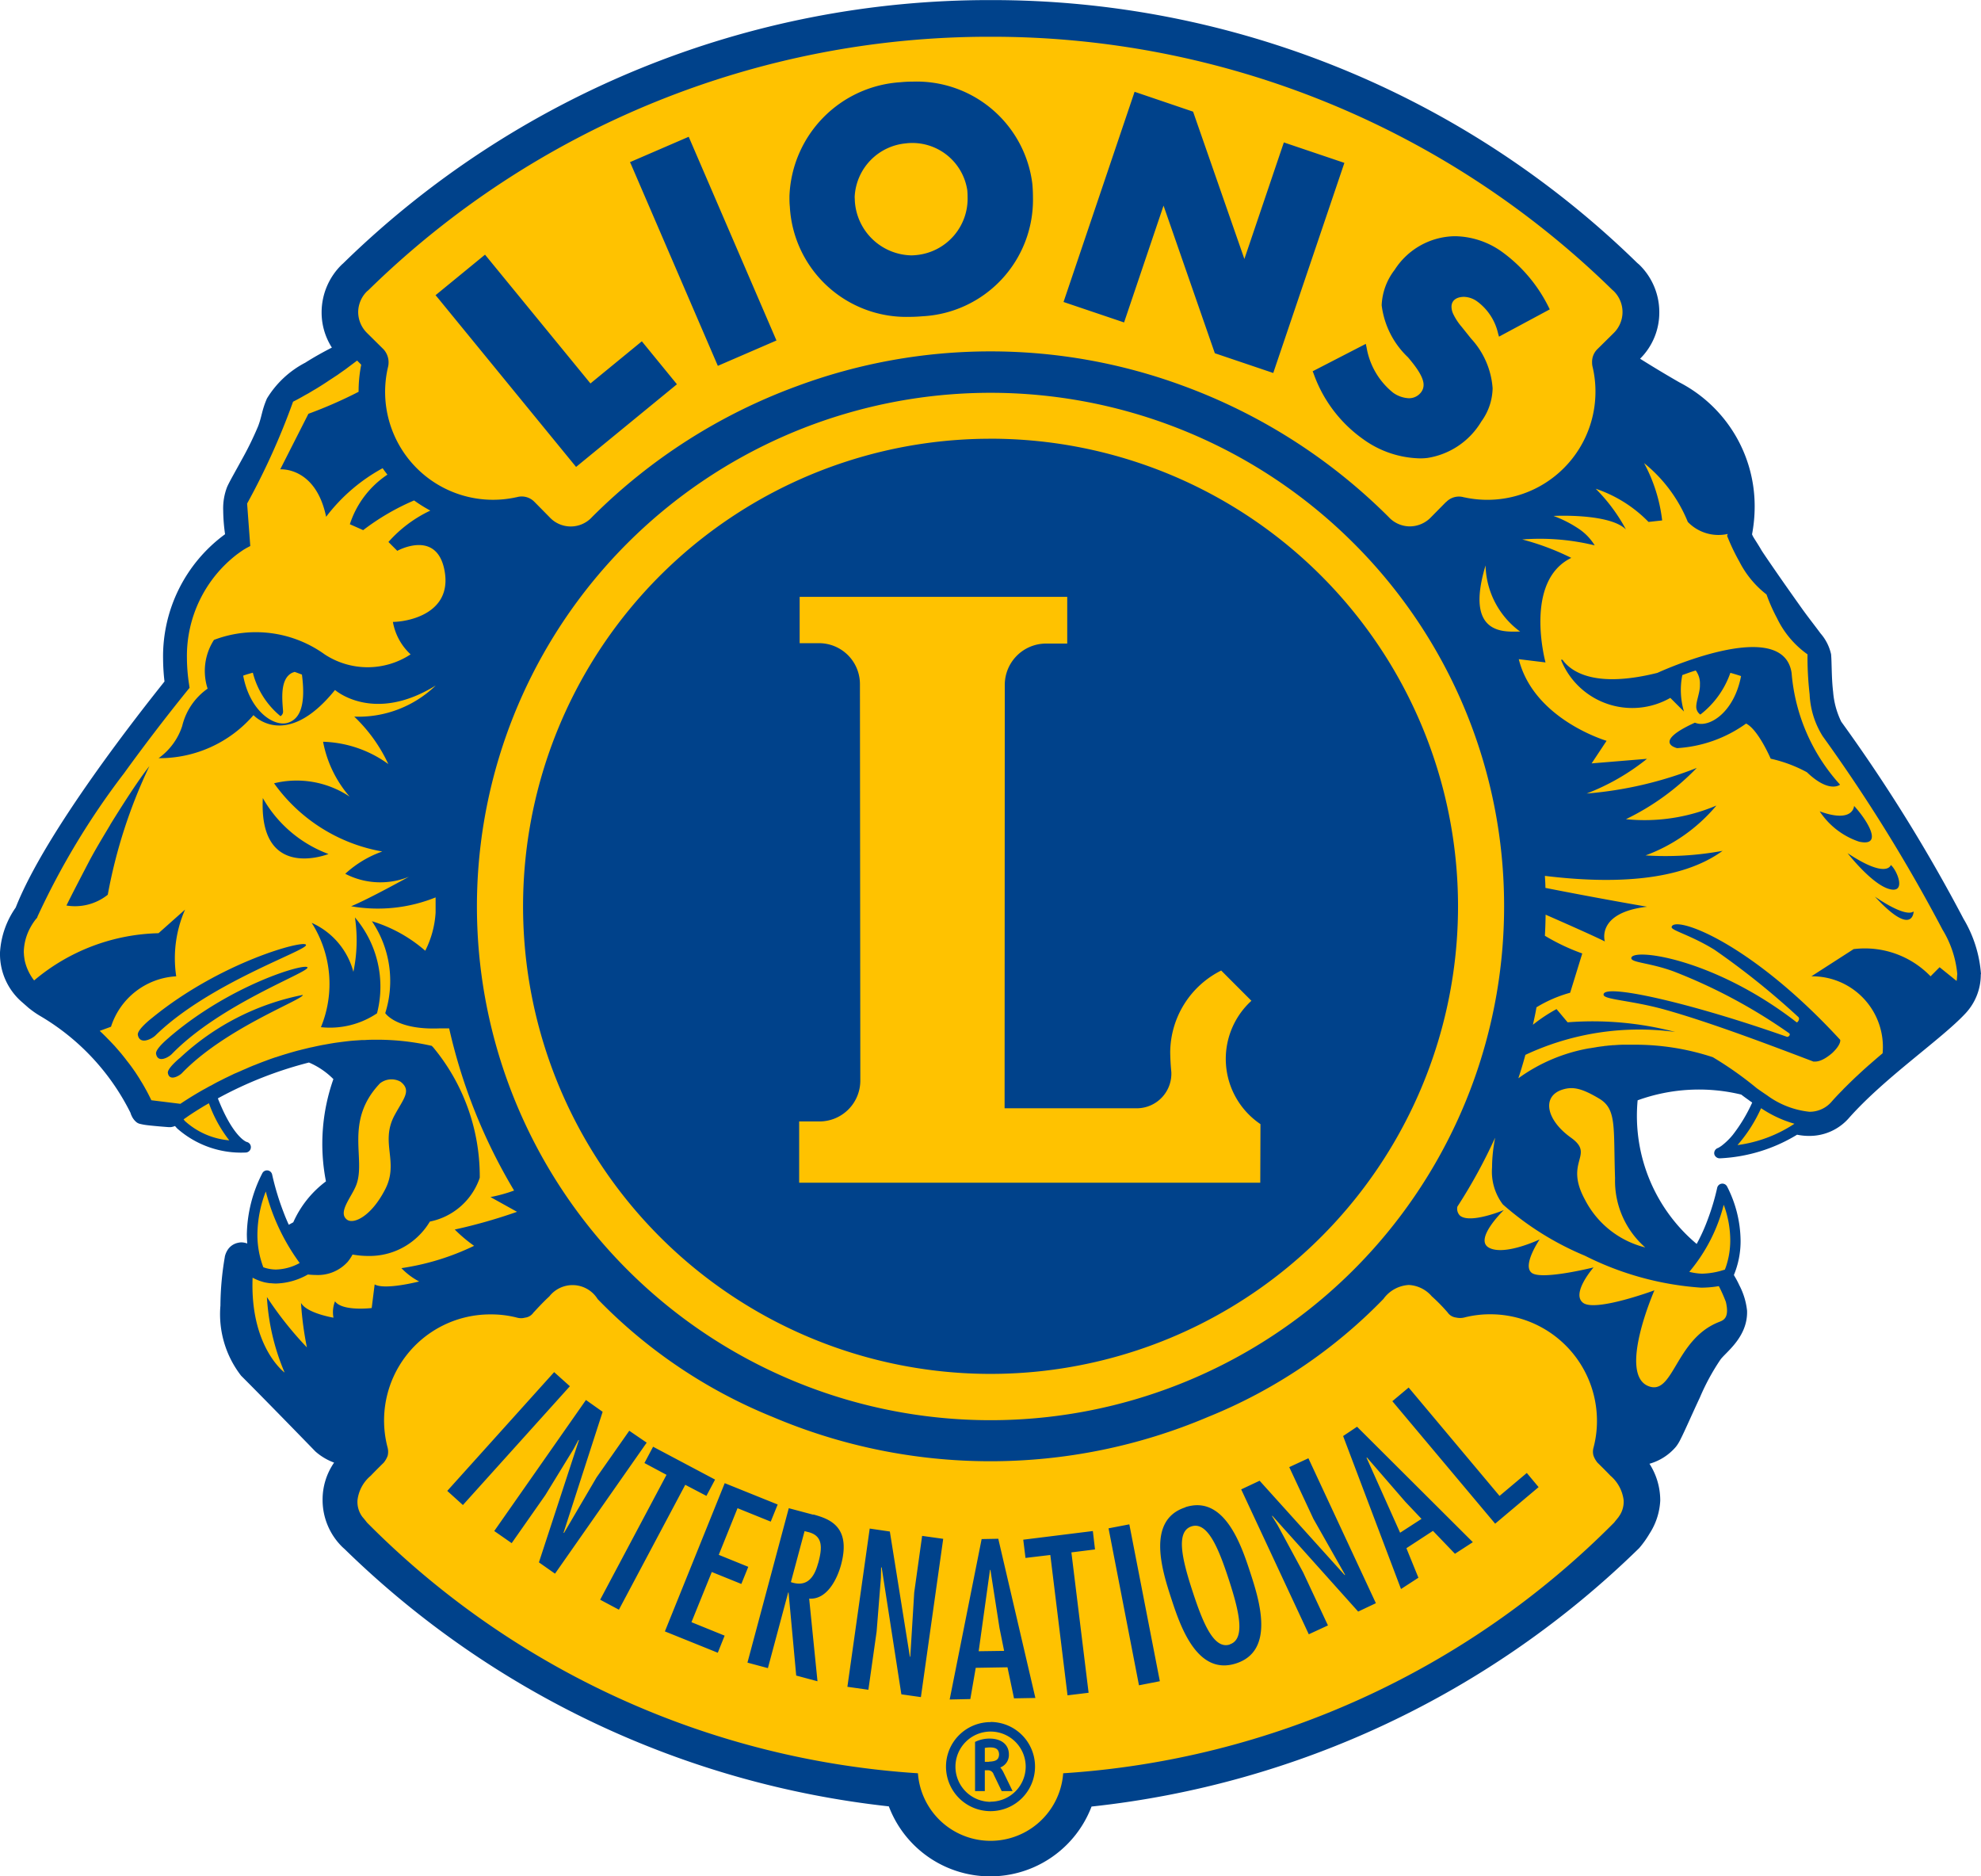 <?xml version="1.0" encoding="UTF-8"?>
<svg data-bbox="0 0.003 67.115 63.554" viewBox="0 0 67.115 63.55" height="63.55" width="67.115" xmlns="http://www.w3.org/2000/svg" data-type="color">
    <g>
        <path fill="#ffc200" d="M66.947 32.985a3.8 3.8 0 0 0-.5-1.64l-.076-.148-.076-.148a55 55 0 0 0-4.044-6.5l-.011-.011-.006-.011a3 3 0 0 1-.3-1.079c-.063-.5-.041-1-.069-1.268a1.44 1.44 0 0 0-.328-.631c-.169-.231-.382-.5-.6-.8a182 182 0 0 1-.924-1.313l-.342-.5a3 3 0 0 1-.154-.241c-.124-.217-.245-.369-.294-.486l-.024-.049-.02-.048.01-.052a4.4 4.4 0 0 0 .09-.906v-.056a4.56 4.56 0 0 0-2.469-4.006c-.5-.286-.937-.552-1.338-.8l-.179-.114.152-.148a2.02 2.02 0 0 0 .6-1.431v-.027a2.06 2.06 0 0 0-.624-1.483l-.076-.069A31.1 31.1 0 0 0 33.572.169h-.031a31.12 31.12 0 0 0-21.808 8.882l-.018.014a2.08 2.08 0 0 0-.651 1.5v.048a2.03 2.03 0 0 0 .324 1.065l.1.155-.162.086c-.248.127-.576.3-.893.5a3.23 3.23 0 0 0-1.23 1.141c-.171.39-.159.569-.3.935a10 10 0 0 1-.569 1.165c-.214.4-.41.731-.485.9a1.8 1.8 0 0 0-.114.731 6 6 0 0 0 .058.772l.014.1-.083.059a4.97 4.97 0 0 0-2.027 4.082 6 6 0 0 0 .049.751l.007.069-.045.056c-.752.941-4.013 5.058-5.013 7.606-.056.152-.179.293-.3.534a2.1 2.1 0 0 0-.228.935v.065a1.99 1.99 0 0 0 .714 1.509l.2.176.035.032c.031.02.044.032.093.065s.131.093.259.172a8 8 0 0 1 3.107 3.348v.007l.025.058a.44.44 0 0 0 .114.169c.067.041.027.021.082.041a2 2 0 0 0 .224.037c.255.032.618.059.7.066h.045a1 1 0 0 0 .1-.028l.107-.04.076.085q.041.048.076.08a3.1 3.1 0 0 0 2.193.757s.01 0 .01-.006l-.005-.011-.189-.1a3.4 3.4 0 0 1-.913-1.479l-.055-.138.131-.068a13.4 13.4 0 0 1 3.127-1.229l.059-.014.053.029a2.7 2.7 0 0 1 .881.6l.065.075-.038.094a5 5 0 0 0-.183.62 6.8 6.8 0 0 0-.185 1.555 5.5 5.5 0 0 0 .127 1.193l.024.107-.093.064s-.042.032-.117.094-.179.154-.293.268a3 3 0 0 0-.638.945l-.02.055-.052.031-.151.086-.159.089-.076-.169a9 9 0 0 1-.183-.431 9 9 0 0 1-.378-1.234l-.013-.069a.01.01 0 0 0-.011-.01l-.011.007a4.5 4.5 0 0 0-.5 1.995c0 .1 0 .2.012.293l.023.269-.252-.1a.3.3 0 0 0-.132-.028.4.4 0 0 0-.08.007.4.4 0 0 0-.257.2.5.5 0 0 0-.059.144v.038q-.007.031-.017.1-.021.124-.05.351a9 9 0 0 0-.074 1.124 3.27 3.27 0 0 0 .657 2.261c.875.873 2.405 2.452 2.5 2.553l.014.014a1.8 1.8 0 0 0 .572.335l.2.072-.124.18a2.05 2.05 0 0 0-.358 1.155v.01h-.005l.007.011a2.05 2.05 0 0 0 .624 1.478l.074.07a31.07 31.07 0 0 0 18.334 8.661l.1.014.034.1a3.507 3.507 0 0 0 6.557.007l.034-.1.1-.011a31.1 31.1 0 0 0 18.432-8.688l.014-.015a3 3 0 0 0 .331-.465 2.1 2.1 0 0 0 .338-1.031v-.02a2.23 2.23 0 0 0-.342-1.138l-.121-.186.214-.066a1.6 1.6 0 0 0 .816-.523 1.2 1.2 0 0 0 .128-.2c.155-.3.4-.866.655-1.421a7.4 7.4 0 0 1 .72-1.32c.221-.283.855-.726.869-1.469V44.4a2.3 2.3 0 0 0-.248-.8c-.052-.113-.108-.209-.148-.283a.4.4 0 0 0-.032-.051l-.041-.076.031-.075a2.9 2.9 0 0 0 .217-1.107 3.9 3.9 0 0 0-.441-1.752h-.007l-.007.005v.025q-.002.027-.014.07-.026.093-.065.247a8 8 0 0 1-.262.808 5.6 5.6 0 0 1-.369.8l-.094.166-.151-.11a5.6 5.6 0 0 1-2.087-4.547 5 5 0 0 1 .021-.471l.01-.1.094-.037a5.5 5.5 0 0 1 2.044-.373 8 8 0 0 1 1.562.169l.034.01.031.022.241.178q.062.042.124.087l.117.082-.058.128a5.2 5.2 0 0 1-.687 1.132 2.3 2.3 0 0 1-.414.4 1 1 0 0 1-.12.076.1.1 0 0 1-.031.015l-.014.007v.005h-.011.014s0 .007.011.007a5.35 5.35 0 0 0 2.538-.769l.058-.038.072.019a1.3 1.3 0 0 0 .21.03c.052 0 .1.007.148.007h.025a1.61 1.61 0 0 0 1.22-.569c1.235-1.386 3.138-2.671 3.931-3.52a1.74 1.74 0 0 0 .472-1.049h-.007Z" data-color="1"/>
        <path fill="#00428b" d="M64.06 29.299s-.121.49-1.465-.4c0 0 .814 1.049 1.41 1.214s.269-.634.055-.814m-1.245-2s-.018.6-1.165.183a2.58 2.58 0 0 0 1.334 1.027c.835.184.287-.716-.168-1.21Zm-.479-.725a6.4 6.4 0 0 1-1.638-3.782c-.3-1.968-4.547 0-4.547 0-2.089.521-2.9-.024-3.2-.424 0-.011-.089-.072-.041.041a2.6 2.6 0 0 0 3.679 1.23l.463.462a2.56 2.56 0 0 1-.056-1.235c.1-.034.266-.1.455-.155a.74.74 0 0 1 .141.486c.011.231-.124.541-.124.738a.32.32 0 0 0 .139.269 3.06 3.06 0 0 0 1.017-1.414q.185.052.362.11c-.231 1.21-1.041 1.734-1.5 1.6l-.065-.021c-1.476.672-.6.862-.6.862a4.46 4.46 0 0 0 2.335-.832c.41.2.834 1.19.834 1.19a4.7 4.7 0 0 1 1.227.458c.761.729 1.122.422 1.122.422Zm-51.97 5.431c-.034-.186-2.883.572-5.206 2.468 0 0-.522.4-.49.583.069.354.486.126.593.02 1.814-1.777 5.138-2.877 5.104-3.066Zm33.313 17.69.817 1.749 1.072 1.892-.007.02-2.886-3.2-.624.293 2.29 4.908.649-.3-.842-1.8-.865-1.6-.186-.3.007-.017 2.91 3.248.6-.284-2.286-4.909ZM3.739 27.932c-.259.434-.483.8-.709 1.223-.237.455-.617 1.183-.779 1.517a1.78 1.78 0 0 0 1.4-.365 17.4 17.4 0 0 1 1.41-4.355c-.386.483-.966 1.4-1.327 1.983Zm2.348 7.909s-.42.344-.4.5c.049.3.385.1.472.014 1.465-1.531 4.127-2.5 4.1-2.655a8.5 8.5 0 0 0-4.168 2.14ZM24.32 12.392l1.986-.859-2.973-6.9-1.989.859.041.089Zm15.1-5.427 1.738 5 1.979.669 2.41-7.117-2.051-.693-1.337 3.948-1.738-4.99-1.982-.673-2.407 7.12 2.051.693Zm-8.626 3.768h.006c.146 0 .3-.007.448-.02a3.95 3.95 0 0 0 3.748-4.031c0-.145-.007-.3-.02-.448a3.95 3.95 0 0 0-4.058-3.469 4 4 0 0 0-.407.02 4.016 4.016 0 0 0-3.765 3.862c0 .114 0 .231.013.352a3.95 3.95 0 0 0 4.037 3.734Zm-.09-5.879a2 2 0 0 1 .179-.011 1.884 1.884 0 0 1 1.888 1.6q.01.108.01.217a1.92 1.92 0 0 1-1.727 1.979 2 2 0 0 1-.176.011 1.96 1.96 0 0 1-1.917-1.852c0-.049-.005-.093-.005-.138a1.91 1.91 0 0 1 1.75-1.805Zm13.8 7.8a4.6 4.6 0 0 0 1.686 2.227 3.4 3.4 0 0 0 1.914.645 2 2 0 0 0 .255-.014 2.59 2.59 0 0 0 1.827-1.234 1.97 1.97 0 0 0 .383-1.128 2.77 2.77 0 0 0-.731-1.682l-.311-.389a2 2 0 0 1-.3-.459.6.6 0 0 1-.051-.228c0-.214.162-.331.413-.337a.8.8 0 0 1 .452.152 1.85 1.85 0 0 1 .71 1.075l.034.121 1.72-.924-.041-.083a5.1 5.1 0 0 0-1.586-1.872 2.8 2.8 0 0 0-1.583-.523 2.46 2.46 0 0 0-2.044 1.138 2.1 2.1 0 0 0-.441 1.2 2.92 2.92 0 0 0 .893 1.765c.2.238.534.642.527.938a.4.4 0 0 1-.065.217.51.51 0 0 1-.438.23 1 1 0 0 1-.528-.186 2.5 2.5 0 0 1-.9-1.534l-.027-.121-1.8.928Zm-24.987 3.162 3.417-2.8-1.189-1.455-1.741 1.427-3.572-4.362-1.676 1.373.065.076Zm44.006 14.557c1.293 1.4 1.31.5 1.31.5-.304.217-1.31-.501-1.31-.501Zm3.592 2.626a4.25 4.25 0 0 0-.593-1.878 55 55 0 0 0-4.141-6.675 2.8 2.8 0 0 1-.276-1.013c-.058-.483-.042-.973-.069-1.272a1.6 1.6 0 0 0-.358-.707c-.172-.235-.383-.5-.6-.8-.317-.445-.655-.924-.924-1.314s-.476-.693-.489-.724c-.128-.221-.255-.4-.287-.472l-.02-.045a5 5 0 0 0 .089-.941v-.028a4.72 4.72 0 0 0-2.551-4.179 39 39 0 0 1-1.331-.8 2.2 2.2 0 0 0 .651-1.562v-.017a2.24 2.24 0 0 0-.679-1.607l-.072-.062a31.26 31.26 0 0 0-21.891-8.9h-.035a31.3 31.3 0 0 0-21.918 8.923l-.025.021a2.26 2.26 0 0 0-.7 1.621v.02a2.2 2.2 0 0 0 .348 1.186c-.25.127-.581.307-.9.51a3.3 3.3 0 0 0-1.3 1.214c-.179.414-.169.6-.3.941a11 11 0 0 1-.561 1.145c-.214.394-.407.725-.489.911a2 2 0 0 0-.132.8 6 6 0 0 0 .063.8 5.13 5.13 0 0 0-2.1 4.217 7 7 0 0 0 .048.772c-.755.948-4.016 5.054-5.041 7.657A2.95 2.95 0 0 0 0 32.262v.018a2.15 2.15 0 0 0 .771 1.686l.207.182.041.031a3 3 0 0 0 .36.245 7.87 7.87 0 0 1 3.043 3.272.4.4 0 0 0 .031.084.6.6 0 0 0 .158.221.3.3 0 0 0 .135.068 2 2 0 0 0 .255.045c.286.034.717.065.72.065h.063a.6.6 0 0 0 .145-.038c.027.031.051.059.082.09a3.27 3.27 0 0 0 2.311.808.18.18 0 0 0 .176-.159.18.18 0 0 0-.141-.2c-.056-.018-.486-.228-.976-1.476a13.3 13.3 0 0 1 3.086-1.214 2.6 2.6 0 0 1 .828.562 6.6 6.6 0 0 0-.252 3.464 3.5 3.5 0 0 0-1.107 1.386l-.152.083a6 6 0 0 1-.176-.42 9 9 0 0 1-.388-1.28.178.178 0 0 0-.333-.044 4.7 4.7 0 0 0-.524 2.072q.002.165.014.307a.6.6 0 0 0-.2-.038.5.5 0 0 0-.11.014.55.55 0 0 0-.375.275.7.7 0 0 0-.076.2v.009a10 10 0 0 0-.148 1.643 3.4 3.4 0 0 0 .7 2.375c.9.9 2.506 2.554 2.509 2.558l.018.017a2 2 0 0 0 .624.369 2.2 2.2 0 0 0-.39 1.249v.02a2.23 2.23 0 0 0 .68 1.6l.072.065a31.26 31.26 0 0 0 18.432 8.71 3.674 3.674 0 0 0 6.868.006 31.3 31.3 0 0 0 18.539-8.74l.018-.018a3.4 3.4 0 0 0 .348-.488 2.26 2.26 0 0 0 .362-1.118v-.024a2.3 2.3 0 0 0-.365-1.223 1.83 1.83 0 0 0 .9-.58 1.4 1.4 0 0 0 .145-.235c.159-.31.4-.872.662-1.427a7.5 7.5 0 0 1 .7-1.289c.172-.238.883-.732.9-1.569v-.079a2.4 2.4 0 0 0-.262-.866 3 3 0 0 0-.154-.293l-.031-.055a3 3 0 0 0 .227-1.171 4.1 4.1 0 0 0-.458-1.829.18.18 0 0 0-.334.042 8 8 0 0 1-.338 1.122 6 6 0 0 1-.358.783 5.66 5.66 0 0 1-2-4.865 6.1 6.1 0 0 1 3.51-.194q.119.092.244.179.062.048.128.09a5.4 5.4 0 0 1-.662 1.1 2.3 2.3 0 0 1-.387.373q-.066.044-.1.062l-.025.01a.184.184 0 0 0-.11.207.19.19 0 0 0 .177.138h.013a5.5 5.5 0 0 0 2.614-.8 2 2 0 0 0 .4.041h.021a1.77 1.77 0 0 0 1.348-.62c1.214-1.365 3.107-2.644 3.927-3.52a1.92 1.92 0 0 0 .528-1.32v-.017ZM12.445 9.861l.049-.045a30.04 30.04 0 0 1 21.045-8.571h.031a30.04 30.04 0 0 1 21.049 8.568l.051.045a1 1 0 0 1 .3.714 1 1 0 0 1-.3.71l-.562.555a.6.6 0 0 0-.169.438.6.6 0 0 0 .014.139 3.6 3.6 0 0 1 .1.861 3.662 3.662 0 0 1-4.437 3.572h-.011l-.024-.007a.6.6 0 0 0-.148-.02.6.6 0 0 0-.439.186h-.006l-.5.507a1 1 0 0 1-.72.317.98.98 0 0 1-.724-.32 19.2 19.2 0 0 0-6.948-4.437 18.84 18.84 0 0 0-13.077 0 19.1 19.1 0 0 0-6.961 4.441.977.977 0 0 1-1.444 0l-.5-.507-.011-.011a.6.6 0 0 0-.434-.179.6.6 0 0 0-.148.02l-.027.007h-.007a3.656 3.656 0 0 1-4.336-4.434.66.66 0 0 0-.155-.576l-.561-.555a1 1 0 0 1-.3-.71 1 1 0 0 1 .31-.712Zm37.885 9.292a2.86 2.86 0 0 0 1.172 2.241c-.419-.013-1.919.224-1.171-2.245Zm.628 11.55a17.4 17.4 0 1 1-5.1-12.305 17.34 17.34 0 0 1 5.1 12.301ZM7.764 38.626a2.56 2.56 0 0 1-1.5-.655c-.025-.028-.021-.028-.045-.056l.1-.069s.179-.13.517-.335a5 5 0 0 1 .242-.141 4.5 4.5 0 0 0 .686 1.252Zm1.241 1.735a7.1 7.1 0 0 0 1.148 2.42 1.75 1.75 0 0 1-.807.221 1.3 1.3 0 0 1-.425-.077 3.1 3.1 0 0 1-.2-1.117 4.1 4.1 0 0 1 .284-1.451Zm2.344 3.72a1 1 0 0 0-.051.552s-.9-.148-1.1-.5a11 11 0 0 0 .2 1.507 12 12 0 0 1-1.355-1.706 7.6 7.6 0 0 0 .6 2.558s-1.177-.859-1.085-3.213a1.8 1.8 0 0 0 .4.155 2 2 0 0 0 .183.031h.031a2 2 0 0 0 .173.011 2.3 2.3 0 0 0 1.086-.306q.149.016.283.017a1.36 1.36 0 0 0 1.065-.445 1.5 1.5 0 0 0 .165-.248 3 3 0 0 0 .541.048 2.36 2.36 0 0 0 1.645-.631 2.4 2.4 0 0 0 .434-.534 2.25 2.25 0 0 0 1.679-1.452l.011-.037v-.042a6.84 6.84 0 0 0-1.579-4.372l-.049-.049-.065-.014a8.3 8.3 0 0 0-1.789-.193c-.139 0-.276 0-.414.011h-.1c-.135.01-.269.017-.4.03a18 18 0 0 0-.5.063q-.192.03-.38.066h-.006a9 9 0 0 0-.38.079l-.1.02c-.122.031-.243.058-.36.09h-.007q-.179.048-.355.1c-.031.011-.058.017-.09.027q-.169.051-.334.107h-.007a7 7 0 0 0-.331.118l-.083.03c-.1.038-.207.08-.307.121h-.005q-.15.061-.3.128l-.072.03q-.141.064-.276.121H7.96l-.267.129-.064.03q-.119.062-.232.117a.02.02 0 0 1-.014.007q-.114.06-.221.121l-.062.03-.179.1-.021.01c-.389.221-.662.4-.789.486l-.983-.121q-.078-.163-.162-.32l-.033-.058q-.082-.152-.171-.292l-.031-.053a9 9 0 0 0-.179-.275c-.005 0-.009-.01-.014-.018a5 5 0 0 0-.2-.272c-.012-.014-.023-.032-.036-.044-.065-.091-.135-.173-.2-.256l-.024-.027q-.105-.123-.21-.242a.04.04 0 0 1-.014-.014q-.11-.117-.221-.23l-.031-.032a8 8 0 0 0-.224-.217l.383-.14A2.46 2.46 0 0 1 5.97 33.07a4.1 4.1 0 0 1 .3-2.26l-.9.8a6.77 6.77 0 0 0-4.214 1.6 1.7 1.7 0 0 1-.3-.6l-.012-.045q-.008-.037-.014-.076l-.01-.069-.007-.055c0-.041-.007-.083-.007-.124a1.8 1.8 0 0 1 .214-.807 2 2 0 0 1 .148-.238c.038-.055.062-.075.058-.075l.032-.035.013-.041a25.7 25.7 0 0 1 2.928-4.848 66 66 0 0 1 2.158-2.82l.065-.079-.015-.107a6 6 0 0 1-.074-.9 4.34 4.34 0 0 1 1.706-3.521c.1-.072.173-.124.228-.158l.076-.045.136-.072-.107-1.438a24 24 0 0 0 1.557-3.451q.206-.104.393-.214l.121-.066c.083-.048.165-.1.245-.145q.066-.039.128-.079.107-.066.21-.134.057-.036.114-.076c.069-.045.134-.086.2-.131l.1-.065c.065-.048.127-.09.19-.135l.069-.048.4-.3.139.141a4.6 4.6 0 0 0-.089.906v.011a15 15 0 0 1-1.7.745l-.955 1.882s1.2-.1 1.555 1.607a6 6 0 0 1 1.914-1.645q.078.11.162.218a3.2 3.2 0 0 0-1.272 1.679l.451.2a8 8 0 0 1 1.725-1.006 5 5 0 0 0 .55.344 4.4 4.4 0 0 0-1.419 1.063l.3.3s1.357-.755 1.606.7-1.3 1.707-1.755 1.707a1.96 1.96 0 0 0 .6 1.1 2.65 2.65 0 0 1-2.912 0 3.99 3.99 0 0 0-3.75-.49 1.94 1.94 0 0 0-.215 1.651 2.16 2.16 0 0 0-.861 1.266 2.16 2.16 0 0 1-.8 1.089 4.2 4.2 0 0 0 3.215-1.458s1.1 1.207 2.762-.852c0 0 1.3 1.155 3.413-.152a3.77 3.77 0 0 1-2.761 1.055 5.3 5.3 0 0 1 1.154 1.607 3.95 3.95 0 0 0-2.21-.756 3.95 3.95 0 0 0 .9 1.859 3.23 3.23 0 0 0-2.561-.452 5.72 5.72 0 0 0 3.667 2.31 3.65 3.65 0 0 0-1.255.755 2.58 2.58 0 0 0 2.158.1s-1.355.752-1.959 1a5.23 5.23 0 0 0 2.862-.3v.514a3.3 3.3 0 0 1-.351 1.293 4.9 4.9 0 0 0-1.807-1 3.61 3.61 0 0 1 .452 3.113s.376.582 1.858.516h.307a18.7 18.7 0 0 0 2.2 5.493 5 5 0 0 1-.8.221l.9.5a18 18 0 0 1-2.11.6 5 5 0 0 0 .655.552 8.5 8.5 0 0 1-2.462.756 2.3 2.3 0 0 0 .6.451s-1.155.3-1.507.1l-.1.8s-.995.122-1.244-.229Zm1.521-7.383a.63.63 0 0 1 .7-.058c.386.3.1.573-.207 1.145-.493.93.166 1.569-.313 2.5s-1.079 1.192-1.295 1.027c-.322-.245.154-.759.313-1.168.343-.886-.42-2.156.802-3.445ZM9.925 22.78s.026-.011.057-.021c.1.034.188.069.247.09.134 1.02-.056 1.514-.49 1.637-.462.132-1.272-.393-1.5-1.6.1-.038.214-.069.327-.1a2.8 2.8 0 0 0 .937 1.472.18.18 0 0 0 .087-.169c-.025-.364-.124-1.122.335-1.312Zm44.916 28.6c-.038.048-.124.152-.155.193a28.9 28.9 0 0 1-18.666 8.492 2.467 2.467 0 0 1-4.921 0 28.9 28.9 0 0 1-18.665-8.492 4 4 0 0 0-.157-.193.85.85 0 0 1-.165-.569 1.27 1.27 0 0 1 .448-.824c.19-.2.438-.441.438-.441a.8.8 0 0 0 .135-.235.56.56 0 0 0 0-.272 3.593 3.593 0 0 1 3.486-4.517 3.5 3.5 0 0 1 .9.11.5.5 0 0 0 .268 0 .4.4 0 0 0 .286-.172c.049-.049.307-.338.538-.548a1 1 0 0 1 1.637.091 17.3 17.3 0 0 0 5.927 3.991 18.87 18.87 0 0 0 14.754 0 17.3 17.3 0 0 0 5.94-3.995 1.14 1.14 0 0 1 .859-.474 1.1 1.1 0 0 1 .779.383 6 6 0 0 1 .538.548.4.4 0 0 0 .287.172.6.6 0 0 0 .272 0 3.5 3.5 0 0 1 .893-.11 3.61 3.61 0 0 1 3.607 3.618 3.5 3.5 0 0 1-.117.9.5.5 0 0 0 0 .272.8.8 0 0 0 .134.235s.269.262.438.441a1.3 1.3 0 0 1 .448.824.85.85 0 0 1-.168.571Zm3.558-10.572a3.5 3.5 0 0 1 .221 1.2 2.8 2.8 0 0 1-.155.927c-.011.024-.017.044-.027.07l-.162.048a2.6 2.6 0 0 1-.617.089 2 2 0 0 1-.427-.062 5.7 5.7 0 0 0 1.167-2.272m-.783 2.808a3.6 3.6 0 0 0 .617-.052 5 5 0 0 1 .238.534c.138.583-.114.631-.255.69-1.472.594-1.521 2.515-2.379 2.159-1.021-.425.214-3.241.214-3.241s-2 .741-2.417.424.355-1.2.355-1.2-1.734.434-2.086.191.259-1.139.259-1.139-1.186.565-1.714.282.5-1.275.5-1.275-1.132.473-1.483.189a.33.33 0 0 1-.09-.306 18 18 0 0 0 1.276-2.33v.013a4 4 0 0 0-.038.224 5 5 0 0 0-.063.765 1.84 1.84 0 0 0 .366 1.253 10 10 0 0 0 2.779 1.737 10.3 10.3 0 0 0 3.921 1.081Zm-1.879-1.363a3.15 3.15 0 0 1-2.041-1.62c-.718-1.318.362-1.5-.476-2.1s-.989-1.39-.3-1.621c.358-.117.658-.058 1.259.3s.479.958.538 2.7a3 3 0 0 0 1.022 2.341Zm3.127-3.465a5 5 0 0 0 .8-1.251 4 4 0 0 0 1.131.527 4.6 4.6 0 0 1-1.931.723Zm7.437-5.671q-.002.058-.013.11l-.576-.465-.306.308a3.09 3.09 0 0 0-2.607-.921l-1.431.921a2.394 2.394 0 0 1 2.414 2.606l-.007.007q-.211.177-.425.366c-.013.012-.031.023-.044.037q-.198.175-.39.356l-.034.03q-.195.186-.379.369a1 1 0 0 0-.079.083 8 8 0 0 0-.362.383.98.98 0 0 1-.763.351 2.94 2.94 0 0 1-1.438-.561q-.173-.115-.341-.235a12 12 0 0 0-1.49-1.052 8.4 8.4 0 0 0-2.72-.423h-.358l-.124.005-.158.011q-.041-.002-.086.007c-.062 0-.124.011-.186.017q-.027-.002-.058.008-.105.011-.207.027-.018-.001-.034.006l-.231.038h-.013a5.8 5.8 0 0 0-2.414 1.018q.13-.394.238-.793a9.1 9.1 0 0 1 5.075-.776 11 11 0 0 0-3.644-.327l-.376-.448a5.5 5.5 0 0 0-.8.531c.045-.2.087-.393.121-.592a4.5 4.5 0 0 1 1.141-.493l.41-1.33a7 7 0 0 1-1.266-.6q.02-.357.024-.714c.928.407 1.7.752 2.007.907 0 0-.307-.973 1.431-1.176 0 0-1.6-.273-3.444-.638 0-.134-.011-.273-.018-.407 2.306.282 4.6.186 6.02-.848a10.6 10.6 0 0 1-2.61.155 5.7 5.7 0 0 0 2.4-1.689 6.24 6.24 0 0 1-3.065.462 8.4 8.4 0 0 0 2.4-1.737 13 13 0 0 1-3.731.868 7.6 7.6 0 0 0 2.045-1.176l-1.876.155.507-.765s-2.465-.721-2.975-2.765l.906.11s-.751-2.751.873-3.541a8.6 8.6 0 0 0-1.662-.624 7.8 7.8 0 0 1 2.455.2 1.8 1.8 0 0 0-.517-.546 4 4 0 0 0-.879-.451s1.893-.1 2.455.458a5.9 5.9 0 0 0-1.024-1.379 4.5 4.5 0 0 1 1.789 1.124l.462-.051a5.4 5.4 0 0 0-.613-1.942 4.95 4.95 0 0 1 1.482 1.993 1.44 1.44 0 0 0 1.352.407l-.021.065.031.076a7 7 0 0 0 .387.8 3.3 3.3 0 0 0 .917 1.109 6 6 0 0 0 .358.807 3.2 3.2 0 0 0 1.031 1.221v.028a11 11 0 0 0 .072 1.324 2.9 2.9 0 0 0 .445 1.424 55 55 0 0 1 4.058 6.551 3.5 3.5 0 0 1 .5 1.506c-.007.04-.007.082-.011.119ZM33.56 14.861a15.838 15.838 0 1 0 15.837 15.838A15.84 15.84 0 0 0 33.56 14.86Zm9.137 25.2H27.075v-2.075h.7a1.384 1.384 0 0 0 1.372-1.4l-.013-13.414a1.386 1.386 0 0 0-1.386-1.386h-.656v-1.569h9.065v1.582h-.724a1.4 1.4 0 0 0-1.392 1.4l-.006 14.34h4.528a1.173 1.173 0 0 0 1.121-1.224 8 8 0 0 1-.038-.672 3.12 3.12 0 0 1 1.727-2.769l1.024 1.025a2.665 2.665 0 0 0 .307 4.178Zm-36.965-4.92s-.472.379-.445.552c.059.335.432.114.531.013 1.641-1.692 4.627-2.762 4.6-2.934s-2.587.561-4.685 2.365ZM50.803 50.67l-3.079-3.671-.552.463 3.483 4.149 1.472-1.239-.4-.479Zm-17.546 1.462-1.083 5.434.7-.015.183-1.058 1.076-.018.221 1.052.724-.013-1.257-5.393Zm.762 3.787-.862.012.383-2.755h.015l.307 1.967Zm3.006-4.059-2.358.293.076.618.841-.1.583 4.754.714-.087-.583-4.755.8-.1Zm-3.467 6.472a1.508 1.508 0 1 0 1.508 1.51 1.51 1.51 0 0 0-1.507-1.515Zm0 2.7a1.19 1.19 0 1 1 1.192-1.19 1.19 1.19 0 0 1-1.191 1.185Zm6.6-9.974c-1.328.43-.783 2.147-.479 3.078s.872 2.637 2.2 2.207.783-2.148.479-3.078-.878-2.643-2.202-2.212Zm1.507 4.645c-.538.175-.906-.711-1.262-1.8s-.576-2.024-.038-2.2.911.711 1.266 1.8.573 2.018.032 2.196ZM8.904 27.034c-.141 2.838 2.225 1.893 2.225 1.893a4.27 4.27 0 0 1-2.227-1.899Zm36.6 21.608 1.961 5.182.59-.383-.407-1 .9-.587.745.776.606-.393-3.923-3.91Zm.807.726 1.3 1.5.549.58-.725.469-1.138-2.541Zm-8.754 2.4 1.031 5.317.707-.138-1.034-5.314Zm-3.668 8.1a.45.45 0 0 0 .291-.448c0-.313-.24-.526-.64-.53a1.1 1.1 0 0 0-.479.1l-.027.012v1.667h.331v-.706h.093a.2.2 0 0 1 .207.142l.272.564h.369l-.313-.644a.8.8 0 0 0-.108-.161Zm-.385-.192h-.139v-.47a1 1 0 0 1 .176-.017c.235 0 .3.09.307.238-.009.179-.101.235-.348.245Zm23.13-28.277c-.024.117.624.262 1.448.769a26 26 0 0 1 2.827 2.265c.1.069-.014.217-.041.194-2.838-2.2-5.627-2.531-5.6-2.166.014.148.644.152 1.438.445a18.3 18.3 0 0 1 3.9 2.086c.079.051-.014.138-.062.128-3.283-1.158-6.254-1.827-6.216-1.425.013.169.944.186 2.089.507 1.583.445 3.655 1.237 5.027 1.758.042-.012.228.052.628-.289.318-.3.273-.449.273-.449-3.091-3.36-5.635-4.223-5.711-3.823m-37.86 15.078L15.153 50.5l.53.479 3.624-4.024Zm2.545 1.986-1.109 1.582-1.1 1.876h-.019l1.326-4.1-.566-.4-3.106 4.438.59.411 1.141-1.628.951-1.552.169-.313h.019l-1.357 4.144.545.383 3.106-4.438ZM11.973 32.92a2.53 2.53 0 0 0-1.413-1.661 3.85 3.85 0 0 1 .313 3.534 2.86 2.86 0 0 0 1.9-.47 3.61 3.61 0 0 0-.748-3.247 5.2 5.2 0 0 1-.052 1.84Zm19 21.021-.133 2.172-.013.01-.68-4.247-.682-.1-.756 5.36.711.1.279-1.97.145-1.816.007-.351.018-.014.668 4.306.662.094.756-5.361-.714-.1Zm-3.419-2.634-.831-.221-1.4 5.231.693.186.687-2.562h.013l.259 2.814.721.193-.282-2.8c.6.047.951-.662 1.082-1.152.352-1.317-.431-1.554-.938-1.697Zm.162 1.645c-.141.528-.41.811-.921.638l.463-1.727.11.028c.534.123.487.557.352 1.057Zm-2.6.7.235-.58-1-.406.636-1.58 1.125.455.235-.58-1.794-.723-2.027 5.021 1.792.723.232-.579-1.124-.456.689-1.7Zm-1.183-2.983.293-.552-2.1-1.113-.293.552.748.4-2.248 4.23.635.338 2.248-4.23Z" data-color="2"/>
    </g>
</svg>
